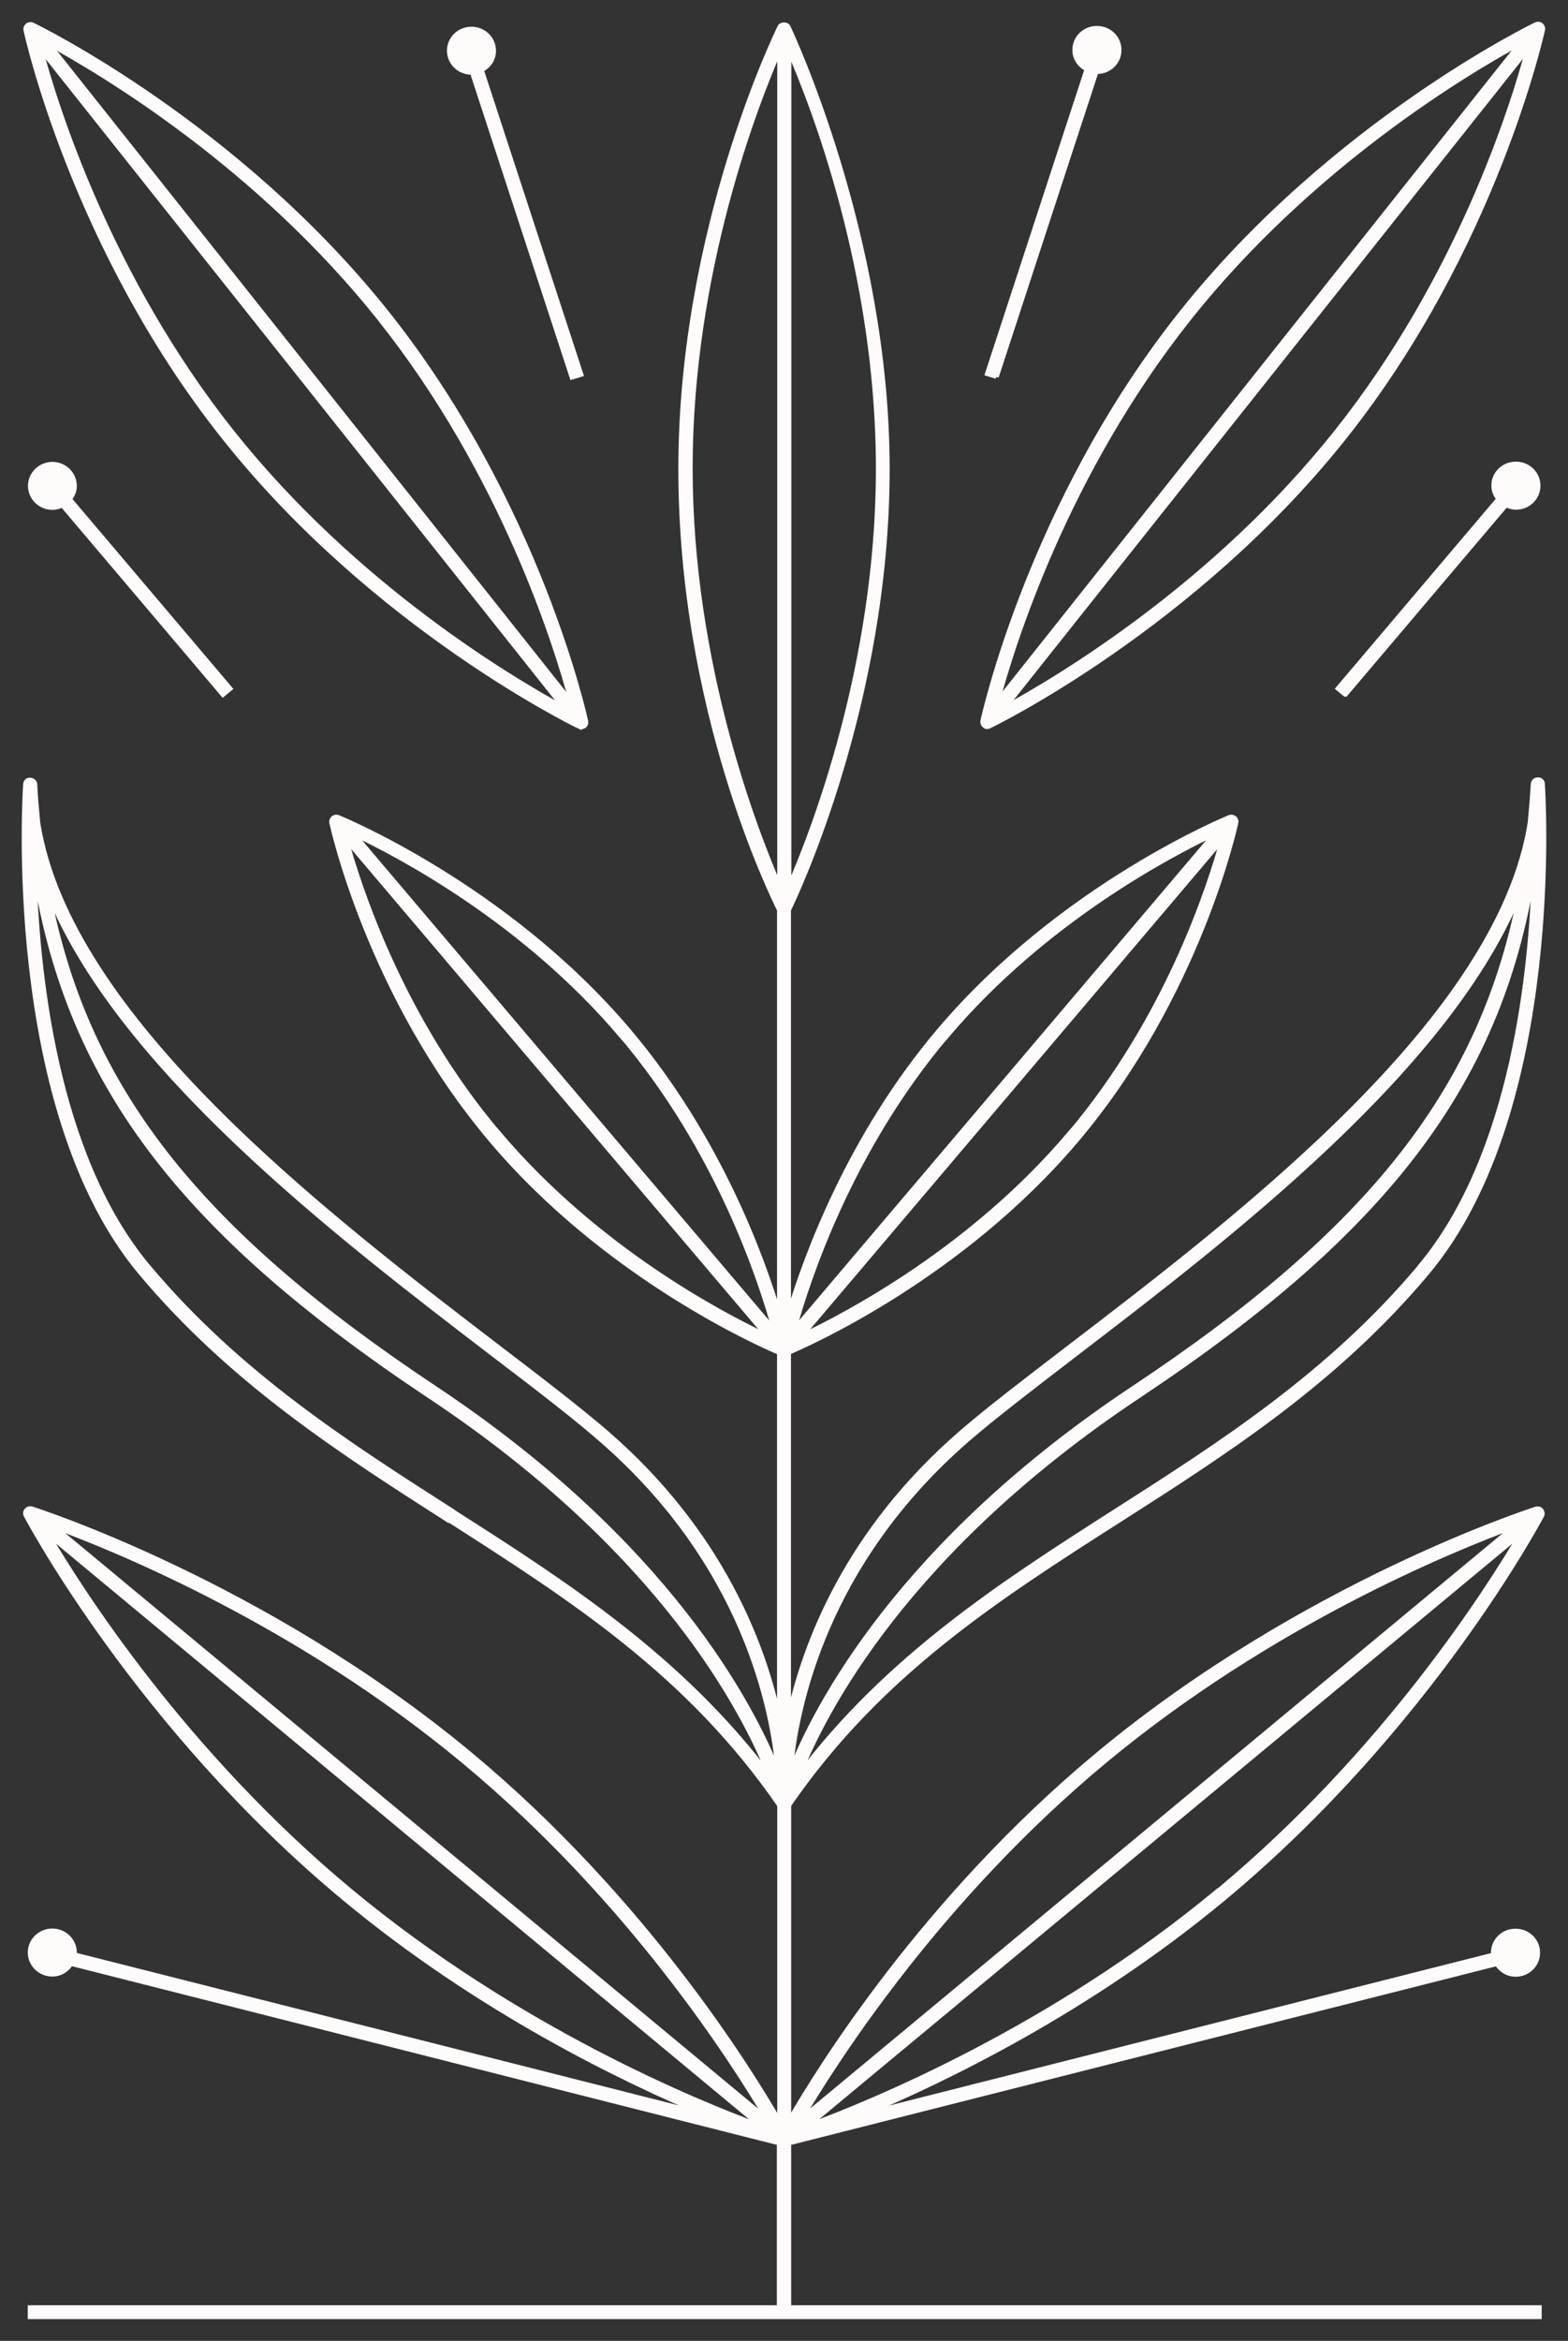 <svg width="65" height="97" viewBox="0 0 65 97" fill="none" xmlns="http://www.w3.org/2000/svg">
<rect x="0" y="0" width="65" height="97" fill="#333333" stroke="none"/>
<mask id="path-1-outside-1_464_1927" maskUnits="userSpaceOnUse" x="0" y="0" width="65" height="97" fill="black">
<rect fill="white" width="65" height="97"/>
<path d="M40.926 30.108C40.926 30.108 40.987 30.108 41.011 30.086C41.095 30.048 49.463 25.994 55.728 18.117C61.984 10.241 63.926 1.319 63.949 1.229C63.965 1.161 63.934 1.086 63.88 1.041C63.826 0.995 63.741 0.988 63.68 1.018C63.595 1.056 55.227 5.11 48.962 12.987C42.698 20.863 40.764 29.785 40.741 29.875C40.725 29.943 40.756 30.018 40.81 30.063C40.841 30.086 40.887 30.101 40.926 30.101V30.108ZM55.419 17.884C50.334 24.286 43.846 28.137 41.627 29.341L63.356 1.996C62.716 4.396 60.505 11.482 55.419 17.884ZM49.263 13.22C54.349 6.818 60.836 2.966 63.055 1.763L41.334 29.1C41.974 26.701 44.185 19.614 49.271 13.212L49.263 13.22Z"/>
<path d="M55.774 28.769L62.431 20.916C62.554 20.976 62.693 21.021 62.847 21.021C63.356 21.021 63.764 20.615 63.757 20.118C63.757 19.622 63.34 19.223 62.832 19.23C62.323 19.23 61.915 19.637 61.923 20.133C61.923 20.344 62.008 20.524 62.131 20.675L55.473 28.529L55.766 28.769H55.774Z"/>
<path d="M41.303 15.612L45.441 2.966C45.441 2.966 45.464 2.966 45.48 2.966C45.988 2.966 46.397 2.56 46.389 2.064C46.389 1.567 45.973 1.168 45.464 1.176C44.956 1.176 44.547 1.582 44.555 2.079C44.555 2.425 44.771 2.718 45.063 2.861L40.934 15.484L41.303 15.597V15.612Z"/>
<path d="M19.536 2.981C19.536 2.981 19.559 2.981 19.574 2.981L23.712 15.627L24.082 15.514L19.952 2.891C20.253 2.748 20.461 2.455 20.461 2.109C20.461 1.612 20.06 1.214 19.551 1.206C19.043 1.206 18.634 1.597 18.627 2.094C18.627 2.59 19.027 2.989 19.536 2.996V2.981Z"/>
<path d="M2.184 19.238C1.675 19.238 1.267 19.629 1.259 20.126C1.259 20.622 1.66 21.021 2.168 21.029C2.322 21.029 2.461 20.983 2.584 20.923L9.242 28.777L9.534 28.536L2.877 20.683C3 20.532 3.085 20.352 3.085 20.141C3.085 19.644 2.684 19.246 2.176 19.238H2.184Z"/>
<path d="M24.013 30.093C24.013 30.093 24.067 30.116 24.098 30.116C24.136 30.116 24.182 30.101 24.213 30.078C24.275 30.033 24.298 29.965 24.282 29.89C24.267 29.8 22.318 20.878 16.061 13.002C9.804 5.126 1.429 1.071 1.344 1.033C1.282 1.003 1.197 1.011 1.143 1.056C1.089 1.101 1.059 1.169 1.074 1.244C1.089 1.334 3.031 10.256 9.296 18.132C15.552 26.009 23.928 30.063 24.013 30.101V30.093ZM9.604 17.892C4.518 11.49 2.307 4.403 1.667 2.004L23.396 29.349C21.177 28.145 14.689 24.293 9.604 17.892ZM15.76 13.227C20.846 19.629 23.057 26.716 23.697 29.116L1.976 1.778C4.195 2.982 10.683 6.833 15.768 13.235L15.76 13.227Z"/>
<path d="M18.557 62.945C23.697 66.233 28.559 69.34 32.319 74.808V87.928C31.102 85.807 26.702 78.69 19.474 72.687C10.921 65.586 1.413 62.554 1.313 62.524C1.243 62.501 1.159 62.524 1.105 62.584C1.051 62.644 1.043 62.727 1.082 62.795C1.128 62.885 5.72 71.559 14.273 78.66C19.844 83.287 25.823 86.183 29.337 87.65L3.07 81C3.07 81 3.085 80.947 3.085 80.917C3.085 80.42 2.684 80.022 2.176 80.014C1.667 80.014 1.259 80.405 1.251 80.902C1.251 81.398 1.652 81.797 2.16 81.805C2.499 81.805 2.785 81.624 2.939 81.361L32.303 88.801V95.624H1.251V96H63.81V95.624H32.697V88.801L62.054 81.368C62.215 81.632 62.501 81.812 62.832 81.812C63.34 81.812 63.749 81.406 63.741 80.909C63.741 80.413 63.325 80.014 62.816 80.022C62.308 80.022 61.9 80.428 61.907 80.924C61.907 80.955 61.923 80.977 61.923 81.007L35.655 87.657C39.169 86.19 45.148 83.294 50.719 78.668C59.272 71.566 63.864 62.892 63.911 62.802C63.949 62.734 63.934 62.652 63.888 62.592C63.841 62.531 63.757 62.509 63.679 62.531C63.587 62.562 54.079 65.593 45.526 72.695C38.321 78.675 33.929 85.769 32.697 87.913V74.801C36.457 69.34 41.311 66.233 46.45 62.953C50.842 60.147 55.381 57.243 59.156 52.737C64.866 45.936 63.949 32.621 63.941 32.486C63.941 32.388 63.849 32.298 63.741 32.313C63.641 32.313 63.564 32.395 63.556 32.493C63.525 33.035 63.479 33.554 63.433 34.073C62.169 42.19 51.497 50.352 44.285 55.866C42.498 57.235 40.949 58.416 39.831 59.387C35.124 63.464 33.351 68.091 32.689 71.198V56.039C33.59 55.656 39.862 52.857 44.601 47.268C49.694 41.265 51.22 34.156 51.235 34.081C51.251 34.013 51.228 33.945 51.166 33.9C51.112 33.855 51.035 33.847 50.973 33.87C50.904 33.9 44.039 36.691 38.946 42.694C35.208 47.102 33.398 52.09 32.689 54.467V37.706C32.989 37.09 36.78 29.085 36.78 19.434C36.78 9.782 32.712 1.206 32.673 1.123C32.612 0.996 32.388 0.996 32.327 1.123C32.288 1.206 28.22 9.436 28.22 19.434C28.22 29.431 32.011 37.09 32.311 37.706V54.505C31.61 52.142 29.799 47.125 26.039 42.694C20.946 36.691 14.081 33.9 14.011 33.87C13.95 33.847 13.873 33.855 13.819 33.9C13.765 33.945 13.742 34.013 13.749 34.081C13.765 34.148 15.29 41.257 20.383 47.268C25.138 52.88 31.441 55.678 32.311 56.047V71.258C31.656 68.158 29.892 63.502 25.161 59.394C24.043 58.431 22.502 57.243 20.715 55.881C13.503 50.367 2.838 42.205 1.567 34.088C1.521 33.569 1.467 33.05 1.444 32.508C1.444 32.41 1.359 32.335 1.259 32.328C1.136 32.313 1.066 32.403 1.059 32.501C1.051 32.636 0.134 45.951 5.844 52.752C9.627 57.258 14.165 60.162 18.549 62.968L18.557 62.945ZM18.765 62.629C14.404 59.838 9.889 56.957 6.144 52.496C2.276 47.885 1.505 40.204 1.405 35.833C2.723 44.74 7.439 50.954 17.802 57.845C27.465 64.262 30.878 70.964 31.918 73.612C28.197 68.67 23.412 65.601 18.765 62.637V62.629ZM31.818 87.83L2.191 63.231C4.826 64.194 12.339 67.256 19.228 72.981C26.124 78.705 30.416 85.446 31.818 87.83ZM1.937 63.517L31.564 88.116C28.929 87.153 21.424 84.091 14.527 78.367C7.631 72.642 3.339 65.902 1.937 63.517ZM50.48 78.367C43.584 84.091 36.079 87.146 33.444 88.116L63.078 63.517C61.676 65.902 57.384 72.642 50.488 78.374L50.48 78.367ZM45.788 72.973C52.684 67.248 60.189 64.194 62.824 63.224L33.197 87.823C34.6 85.438 38.892 78.698 45.788 72.973ZM58.871 52.489C55.127 56.95 50.611 59.838 46.25 62.622C41.604 65.593 36.819 68.655 33.097 73.597C34.137 70.957 37.551 64.254 47.213 57.83C57.577 50.939 62.3 44.718 63.61 35.818C63.51 40.196 62.732 47.877 58.871 52.481V52.489ZM40.101 59.65C41.203 58.695 42.752 57.514 44.532 56.145C50.973 51.217 60.143 44.199 63.04 36.901C61.507 45.094 56.814 50.999 46.998 57.521C37.312 63.953 33.837 70.694 32.758 73.424C32.982 70.837 34.153 64.811 40.101 59.65ZM44.324 46.997C40.279 51.766 35.108 54.482 33.205 55.377L50.681 34.773C50.133 36.774 48.369 42.235 44.324 47.005V46.997ZM50.781 34.381L50.75 34.359C50.75 34.359 50.781 34.344 50.788 34.344C50.788 34.359 50.788 34.374 50.781 34.381ZM39.261 42.905C43.307 38.135 48.477 35.427 50.38 34.524L32.904 55.129C33.452 53.128 35.216 47.666 39.261 42.897V42.905ZM32.704 2.071C33.706 4.358 36.41 11.294 36.41 19.419C36.41 27.543 33.706 34.479 32.704 36.766V2.071ZM28.613 19.404C28.613 11.287 31.317 4.343 32.319 2.056V36.751C31.317 34.464 28.613 27.528 28.613 19.404ZM25.754 42.905C29.799 47.674 31.564 53.136 32.111 55.137L14.635 34.532C16.546 35.427 21.709 38.143 25.754 42.912V42.905ZM14.265 34.359L14.235 34.381C14.235 34.381 14.227 34.351 14.227 34.344C14.235 34.344 14.258 34.359 14.265 34.359ZM20.692 46.997C16.646 42.228 14.882 36.766 14.335 34.765L31.81 55.37C29.899 54.475 24.737 51.759 20.692 46.989V46.997ZM20.484 56.145C22.271 57.506 23.812 58.687 24.914 59.65C30.863 64.811 32.041 70.837 32.257 73.424C31.178 70.694 27.696 63.953 18.018 57.521C8.201 50.999 3.509 45.094 1.975 36.901C4.865 44.199 14.042 51.217 20.484 56.145Z"/>
</mask>
<path d="M40.926 30.108C40.926 30.108 40.987 30.108 41.011 30.086C41.095 30.048 49.463 25.994 55.728 18.117C61.984 10.241 63.926 1.319 63.949 1.229C63.965 1.161 63.934 1.086 63.88 1.041C63.826 0.995 63.741 0.988 63.68 1.018C63.595 1.056 55.227 5.11 48.962 12.987C42.698 20.863 40.764 29.785 40.741 29.875C40.725 29.943 40.756 30.018 40.81 30.063C40.841 30.086 40.887 30.101 40.926 30.101V30.108ZM55.419 17.884C50.334 24.286 43.846 28.137 41.627 29.341L63.356 1.996C62.716 4.396 60.505 11.482 55.419 17.884ZM49.263 13.22C54.349 6.818 60.836 2.966 63.055 1.763L41.334 29.1C41.974 26.701 44.185 19.614 49.271 13.212L49.263 13.22Z" fill="#FFFBFA"/>
<path d="M55.774 28.769L62.431 20.916C62.554 20.976 62.693 21.021 62.847 21.021C63.356 21.021 63.764 20.615 63.757 20.118C63.757 19.622 63.34 19.223 62.832 19.23C62.323 19.23 61.915 19.637 61.923 20.133C61.923 20.344 62.008 20.524 62.131 20.675L55.473 28.529L55.766 28.769H55.774Z" fill="#FFFBFA"/>
<path d="M41.303 15.612L45.441 2.966C45.441 2.966 45.464 2.966 45.48 2.966C45.988 2.966 46.397 2.56 46.389 2.064C46.389 1.567 45.973 1.168 45.464 1.176C44.956 1.176 44.547 1.582 44.555 2.079C44.555 2.425 44.771 2.718 45.063 2.861L40.934 15.484L41.303 15.597V15.612Z" fill="#FFFBFA"/>
<path d="M19.536 2.981C19.536 2.981 19.559 2.981 19.574 2.981L23.712 15.627L24.082 15.514L19.952 2.891C20.253 2.748 20.461 2.455 20.461 2.109C20.461 1.612 20.06 1.214 19.551 1.206C19.043 1.206 18.634 1.597 18.627 2.094C18.627 2.59 19.027 2.989 19.536 2.996V2.981Z" fill="#FFFBFA"/>
<path d="M2.184 19.238C1.675 19.238 1.267 19.629 1.259 20.126C1.259 20.622 1.66 21.021 2.168 21.029C2.322 21.029 2.461 20.983 2.584 20.923L9.242 28.777L9.534 28.536L2.877 20.683C3 20.532 3.085 20.352 3.085 20.141C3.085 19.644 2.684 19.246 2.176 19.238H2.184Z" fill="#FFFBFA"/>
<path d="M24.013 30.093C24.013 30.093 24.067 30.116 24.098 30.116C24.136 30.116 24.182 30.101 24.213 30.078C24.275 30.033 24.298 29.965 24.282 29.89C24.267 29.8 22.318 20.878 16.061 13.002C9.804 5.126 1.429 1.071 1.344 1.033C1.282 1.003 1.197 1.011 1.143 1.056C1.089 1.101 1.059 1.169 1.074 1.244C1.089 1.334 3.031 10.256 9.296 18.132C15.552 26.009 23.928 30.063 24.013 30.101V30.093ZM9.604 17.892C4.518 11.49 2.307 4.403 1.667 2.004L23.396 29.349C21.177 28.145 14.689 24.293 9.604 17.892ZM15.76 13.227C20.846 19.629 23.057 26.716 23.697 29.116L1.976 1.778C4.195 2.982 10.683 6.833 15.768 13.235L15.76 13.227Z" fill="#FFFBFA"/>
<path d="M18.557 62.945C23.697 66.233 28.559 69.34 32.319 74.808V87.928C31.102 85.807 26.702 78.69 19.474 72.687C10.921 65.586 1.413 62.554 1.313 62.524C1.243 62.501 1.159 62.524 1.105 62.584C1.051 62.644 1.043 62.727 1.082 62.795C1.128 62.885 5.72 71.559 14.273 78.66C19.844 83.287 25.823 86.183 29.337 87.65L3.07 81C3.07 81 3.085 80.947 3.085 80.917C3.085 80.42 2.684 80.022 2.176 80.014C1.667 80.014 1.259 80.405 1.251 80.902C1.251 81.398 1.652 81.797 2.16 81.805C2.499 81.805 2.785 81.624 2.939 81.361L32.303 88.801V95.624H1.251V96H63.81V95.624H32.697V88.801L62.054 81.368C62.215 81.632 62.501 81.812 62.832 81.812C63.34 81.812 63.749 81.406 63.741 80.909C63.741 80.413 63.325 80.014 62.816 80.022C62.308 80.022 61.9 80.428 61.907 80.924C61.907 80.955 61.923 80.977 61.923 81.007L35.655 87.657C39.169 86.19 45.148 83.294 50.719 78.668C59.272 71.566 63.864 62.892 63.911 62.802C63.949 62.734 63.934 62.652 63.888 62.592C63.841 62.531 63.757 62.509 63.679 62.531C63.587 62.562 54.079 65.593 45.526 72.695C38.321 78.675 33.929 85.769 32.697 87.913V74.801C36.457 69.34 41.311 66.233 46.45 62.953C50.842 60.147 55.381 57.243 59.156 52.737C64.866 45.936 63.949 32.621 63.941 32.486C63.941 32.388 63.849 32.298 63.741 32.313C63.641 32.313 63.564 32.395 63.556 32.493C63.525 33.035 63.479 33.554 63.433 34.073C62.169 42.19 51.497 50.352 44.285 55.866C42.498 57.235 40.949 58.416 39.831 59.387C35.124 63.464 33.351 68.091 32.689 71.198V56.039C33.59 55.656 39.862 52.857 44.601 47.268C49.694 41.265 51.22 34.156 51.235 34.081C51.251 34.013 51.228 33.945 51.166 33.9C51.112 33.855 51.035 33.847 50.973 33.87C50.904 33.9 44.039 36.691 38.946 42.694C35.208 47.102 33.398 52.09 32.689 54.467V37.706C32.989 37.09 36.78 29.085 36.78 19.434C36.78 9.782 32.712 1.206 32.673 1.123C32.612 0.996 32.388 0.996 32.327 1.123C32.288 1.206 28.22 9.436 28.22 19.434C28.22 29.431 32.011 37.09 32.311 37.706V54.505C31.61 52.142 29.799 47.125 26.039 42.694C20.946 36.691 14.081 33.9 14.011 33.87C13.95 33.847 13.873 33.855 13.819 33.9C13.765 33.945 13.742 34.013 13.749 34.081C13.765 34.148 15.29 41.257 20.383 47.268C25.138 52.88 31.441 55.678 32.311 56.047V71.258C31.656 68.158 29.892 63.502 25.161 59.394C24.043 58.431 22.502 57.243 20.715 55.881C13.503 50.367 2.838 42.205 1.567 34.088C1.521 33.569 1.467 33.05 1.444 32.508C1.444 32.41 1.359 32.335 1.259 32.328C1.136 32.313 1.066 32.403 1.059 32.501C1.051 32.636 0.134 45.951 5.844 52.752C9.627 57.258 14.165 60.162 18.549 62.968L18.557 62.945ZM18.765 62.629C14.404 59.838 9.889 56.957 6.144 52.496C2.276 47.885 1.505 40.204 1.405 35.833C2.723 44.74 7.439 50.954 17.802 57.845C27.465 64.262 30.878 70.964 31.918 73.612C28.197 68.67 23.412 65.601 18.765 62.637V62.629ZM31.818 87.83L2.191 63.231C4.826 64.194 12.339 67.256 19.228 72.981C26.124 78.705 30.416 85.446 31.818 87.83ZM1.937 63.517L31.564 88.116C28.929 87.153 21.424 84.091 14.527 78.367C7.631 72.642 3.339 65.902 1.937 63.517ZM50.48 78.367C43.584 84.091 36.079 87.146 33.444 88.116L63.078 63.517C61.676 65.902 57.384 72.642 50.488 78.374L50.48 78.367ZM45.788 72.973C52.684 67.248 60.189 64.194 62.824 63.224L33.197 87.823C34.6 85.438 38.892 78.698 45.788 72.973ZM58.871 52.489C55.127 56.95 50.611 59.838 46.25 62.622C41.604 65.593 36.819 68.655 33.097 73.597C34.137 70.957 37.551 64.254 47.213 57.83C57.577 50.939 62.3 44.718 63.61 35.818C63.51 40.196 62.732 47.877 58.871 52.481V52.489ZM40.101 59.65C41.203 58.695 42.752 57.514 44.532 56.145C50.973 51.217 60.143 44.199 63.04 36.901C61.507 45.094 56.814 50.999 46.998 57.521C37.312 63.953 33.837 70.694 32.758 73.424C32.982 70.837 34.153 64.811 40.101 59.65ZM44.324 46.997C40.279 51.766 35.108 54.482 33.205 55.377L50.681 34.773C50.133 36.774 48.369 42.235 44.324 47.005V46.997ZM50.781 34.381L50.75 34.359C50.75 34.359 50.781 34.344 50.788 34.344C50.788 34.359 50.788 34.374 50.781 34.381ZM39.261 42.905C43.307 38.135 48.477 35.427 50.38 34.524L32.904 55.129C33.452 53.128 35.216 47.666 39.261 42.897V42.905ZM32.704 2.071C33.706 4.358 36.41 11.294 36.41 19.419C36.41 27.543 33.706 34.479 32.704 36.766V2.071ZM28.613 19.404C28.613 11.287 31.317 4.343 32.319 2.056V36.751C31.317 34.464 28.613 27.528 28.613 19.404ZM25.754 42.905C29.799 47.674 31.564 53.136 32.111 55.137L14.635 34.532C16.546 35.427 21.709 38.143 25.754 42.912V42.905ZM14.265 34.359L14.235 34.381C14.235 34.381 14.227 34.351 14.227 34.344C14.235 34.344 14.258 34.359 14.265 34.359ZM20.692 46.997C16.646 42.228 14.882 36.766 14.335 34.765L31.81 55.37C29.899 54.475 24.737 51.759 20.692 46.989V46.997ZM20.484 56.145C22.271 57.506 23.812 58.687 24.914 59.65C30.863 64.811 32.041 70.837 32.257 73.424C31.178 70.694 27.696 63.953 18.018 57.521C8.201 50.999 3.509 45.094 1.975 36.901C4.865 44.199 14.042 51.217 20.484 56.145Z" fill="#FFFBFA"/>
<path d="M40.926 30.108C40.926 30.108 40.987 30.108 41.011 30.086C41.095 30.048 49.463 25.994 55.728 18.117C61.984 10.241 63.926 1.319 63.949 1.229C63.965 1.161 63.934 1.086 63.88 1.041C63.826 0.995 63.741 0.988 63.68 1.018C63.595 1.056 55.227 5.11 48.962 12.987C42.698 20.863 40.764 29.785 40.741 29.875C40.725 29.943 40.756 30.018 40.81 30.063C40.841 30.086 40.887 30.101 40.926 30.101V30.108ZM55.419 17.884C50.334 24.286 43.846 28.137 41.627 29.341L63.356 1.996C62.716 4.396 60.505 11.482 55.419 17.884ZM49.263 13.22C54.349 6.818 60.836 2.966 63.055 1.763L41.334 29.1C41.974 26.701 44.185 19.614 49.271 13.212L49.263 13.22Z" stroke="#FFFBFA" stroke-width="0.2" mask="url(#path-1-outside-1_464_1927)"/>
<path d="M55.774 28.769L62.431 20.916C62.554 20.976 62.693 21.021 62.847 21.021C63.356 21.021 63.764 20.615 63.757 20.118C63.757 19.622 63.34 19.223 62.832 19.23C62.323 19.23 61.915 19.637 61.923 20.133C61.923 20.344 62.008 20.524 62.131 20.675L55.473 28.529L55.766 28.769H55.774Z" stroke="#FFFBFA" stroke-width="0.2" mask="url(#path-1-outside-1_464_1927)"/>
<path d="M41.303 15.612L45.441 2.966C45.441 2.966 45.464 2.966 45.48 2.966C45.988 2.966 46.397 2.56 46.389 2.064C46.389 1.567 45.973 1.168 45.464 1.176C44.956 1.176 44.547 1.582 44.555 2.079C44.555 2.425 44.771 2.718 45.063 2.861L40.934 15.484L41.303 15.597V15.612Z" stroke="#FFFBFA" stroke-width="0.2" mask="url(#path-1-outside-1_464_1927)"/>
<path d="M19.536 2.981C19.536 2.981 19.559 2.981 19.574 2.981L23.712 15.627L24.082 15.514L19.952 2.891C20.253 2.748 20.461 2.455 20.461 2.109C20.461 1.612 20.06 1.214 19.551 1.206C19.043 1.206 18.634 1.597 18.627 2.094C18.627 2.59 19.027 2.989 19.536 2.996V2.981Z" stroke="#FFFBFA" stroke-width="0.2" mask="url(#path-1-outside-1_464_1927)"/>
<path d="M2.184 19.238C1.675 19.238 1.267 19.629 1.259 20.126C1.259 20.622 1.66 21.021 2.168 21.029C2.322 21.029 2.461 20.983 2.584 20.923L9.242 28.777L9.534 28.536L2.877 20.683C3 20.532 3.085 20.352 3.085 20.141C3.085 19.644 2.684 19.246 2.176 19.238H2.184Z" stroke="#FFFBFA" stroke-width="0.2" mask="url(#path-1-outside-1_464_1927)"/>
<path d="M24.013 30.093C24.013 30.093 24.067 30.116 24.098 30.116C24.136 30.116 24.182 30.101 24.213 30.078C24.275 30.033 24.298 29.965 24.282 29.89C24.267 29.8 22.318 20.878 16.061 13.002C9.804 5.126 1.429 1.071 1.344 1.033C1.282 1.003 1.197 1.011 1.143 1.056C1.089 1.101 1.059 1.169 1.074 1.244C1.089 1.334 3.031 10.256 9.296 18.132C15.552 26.009 23.928 30.063 24.013 30.101V30.093ZM9.604 17.892C4.518 11.49 2.307 4.403 1.667 2.004L23.396 29.349C21.177 28.145 14.689 24.293 9.604 17.892ZM15.76 13.227C20.846 19.629 23.057 26.716 23.697 29.116L1.976 1.778C4.195 2.982 10.683 6.833 15.768 13.235L15.76 13.227Z" stroke="#FFFBFA" stroke-width="0.2" mask="url(#path-1-outside-1_464_1927)"/>
<path d="M18.557 62.945C23.697 66.233 28.559 69.34 32.319 74.808V87.928C31.102 85.807 26.702 78.69 19.474 72.687C10.921 65.586 1.413 62.554 1.313 62.524C1.243 62.501 1.159 62.524 1.105 62.584C1.051 62.644 1.043 62.727 1.082 62.795C1.128 62.885 5.72 71.559 14.273 78.66C19.844 83.287 25.823 86.183 29.337 87.65L3.07 81C3.07 81 3.085 80.947 3.085 80.917C3.085 80.42 2.684 80.022 2.176 80.014C1.667 80.014 1.259 80.405 1.251 80.902C1.251 81.398 1.652 81.797 2.16 81.805C2.499 81.805 2.785 81.624 2.939 81.361L32.303 88.801V95.624H1.251V96H63.81V95.624H32.697V88.801L62.054 81.368C62.215 81.632 62.501 81.812 62.832 81.812C63.34 81.812 63.749 81.406 63.741 80.909C63.741 80.413 63.325 80.014 62.816 80.022C62.308 80.022 61.9 80.428 61.907 80.924C61.907 80.955 61.923 80.977 61.923 81.007L35.655 87.657C39.169 86.19 45.148 83.294 50.719 78.668C59.272 71.566 63.864 62.892 63.911 62.802C63.949 62.734 63.934 62.652 63.888 62.592C63.841 62.531 63.757 62.509 63.679 62.531C63.587 62.562 54.079 65.593 45.526 72.695C38.321 78.675 33.929 85.769 32.697 87.913V74.801C36.457 69.34 41.311 66.233 46.45 62.953C50.842 60.147 55.381 57.243 59.156 52.737C64.866 45.936 63.949 32.621 63.941 32.486C63.941 32.388 63.849 32.298 63.741 32.313C63.641 32.313 63.564 32.395 63.556 32.493C63.525 33.035 63.479 33.554 63.433 34.073C62.169 42.19 51.497 50.352 44.285 55.866C42.498 57.235 40.949 58.416 39.831 59.387C35.124 63.464 33.351 68.091 32.689 71.198V56.039C33.59 55.656 39.862 52.857 44.601 47.268C49.694 41.265 51.22 34.156 51.235 34.081C51.251 34.013 51.228 33.945 51.166 33.9C51.112 33.855 51.035 33.847 50.973 33.87C50.904 33.9 44.039 36.691 38.946 42.694C35.208 47.102 33.398 52.09 32.689 54.467V37.706C32.989 37.09 36.78 29.085 36.78 19.434C36.78 9.782 32.712 1.206 32.673 1.123C32.612 0.996 32.388 0.996 32.327 1.123C32.288 1.206 28.22 9.436 28.22 19.434C28.22 29.431 32.011 37.09 32.311 37.706V54.505C31.61 52.142 29.799 47.125 26.039 42.694C20.946 36.691 14.081 33.9 14.011 33.87C13.95 33.847 13.873 33.855 13.819 33.9C13.765 33.945 13.742 34.013 13.749 34.081C13.765 34.148 15.29 41.257 20.383 47.268C25.138 52.88 31.441 55.678 32.311 56.047V71.258C31.656 68.158 29.892 63.502 25.161 59.394C24.043 58.431 22.502 57.243 20.715 55.881C13.503 50.367 2.838 42.205 1.567 34.088C1.521 33.569 1.467 33.05 1.444 32.508C1.444 32.41 1.359 32.335 1.259 32.328C1.136 32.313 1.066 32.403 1.059 32.501C1.051 32.636 0.134 45.951 5.844 52.752C9.627 57.258 14.165 60.162 18.549 62.968L18.557 62.945ZM18.765 62.629C14.404 59.838 9.889 56.957 6.144 52.496C2.276 47.885 1.505 40.204 1.405 35.833C2.723 44.74 7.439 50.954 17.802 57.845C27.465 64.262 30.878 70.964 31.918 73.612C28.197 68.67 23.412 65.601 18.765 62.637V62.629ZM31.818 87.83L2.191 63.231C4.826 64.194 12.339 67.256 19.228 72.981C26.124 78.705 30.416 85.446 31.818 87.83ZM1.937 63.517L31.564 88.116C28.929 87.153 21.424 84.091 14.527 78.367C7.631 72.642 3.339 65.902 1.937 63.517ZM50.48 78.367C43.584 84.091 36.079 87.146 33.444 88.116L63.078 63.517C61.676 65.902 57.384 72.642 50.488 78.374L50.48 78.367ZM45.788 72.973C52.684 67.248 60.189 64.194 62.824 63.224L33.197 87.823C34.6 85.438 38.892 78.698 45.788 72.973ZM58.871 52.489C55.127 56.95 50.611 59.838 46.25 62.622C41.604 65.593 36.819 68.655 33.097 73.597C34.137 70.957 37.551 64.254 47.213 57.83C57.577 50.939 62.3 44.718 63.61 35.818C63.51 40.196 62.732 47.877 58.871 52.481V52.489ZM40.101 59.65C41.203 58.695 42.752 57.514 44.532 56.145C50.973 51.217 60.143 44.199 63.04 36.901C61.507 45.094 56.814 50.999 46.998 57.521C37.312 63.953 33.837 70.694 32.758 73.424C32.982 70.837 34.153 64.811 40.101 59.65ZM44.324 46.997C40.279 51.766 35.108 54.482 33.205 55.377L50.681 34.773C50.133 36.774 48.369 42.235 44.324 47.005V46.997ZM50.781 34.381L50.75 34.359C50.75 34.359 50.781 34.344 50.788 34.344C50.788 34.359 50.788 34.374 50.781 34.381ZM39.261 42.905C43.307 38.135 48.477 35.427 50.38 34.524L32.904 55.129C33.452 53.128 35.216 47.666 39.261 42.897V42.905ZM32.704 2.071C33.706 4.358 36.41 11.294 36.41 19.419C36.41 27.543 33.706 34.479 32.704 36.766V2.071ZM28.613 19.404C28.613 11.287 31.317 4.343 32.319 2.056V36.751C31.317 34.464 28.613 27.528 28.613 19.404ZM25.754 42.905C29.799 47.674 31.564 53.136 32.111 55.137L14.635 34.532C16.546 35.427 21.709 38.143 25.754 42.912V42.905ZM14.265 34.359L14.235 34.381C14.235 34.381 14.227 34.351 14.227 34.344C14.235 34.344 14.258 34.359 14.265 34.359ZM20.692 46.997C16.646 42.228 14.882 36.766 14.335 34.765L31.81 55.37C29.899 54.475 24.737 51.759 20.692 46.989V46.997ZM20.484 56.145C22.271 57.506 23.812 58.687 24.914 59.65C30.863 64.811 32.041 70.837 32.257 73.424C31.178 70.694 27.696 63.953 18.018 57.521C8.201 50.999 3.509 45.094 1.975 36.901C4.865 44.199 14.042 51.217 20.484 56.145Z" stroke="#FFFBFA" stroke-width="0.2" mask="url(#path-1-outside-1_464_1927)"/>
</svg>
